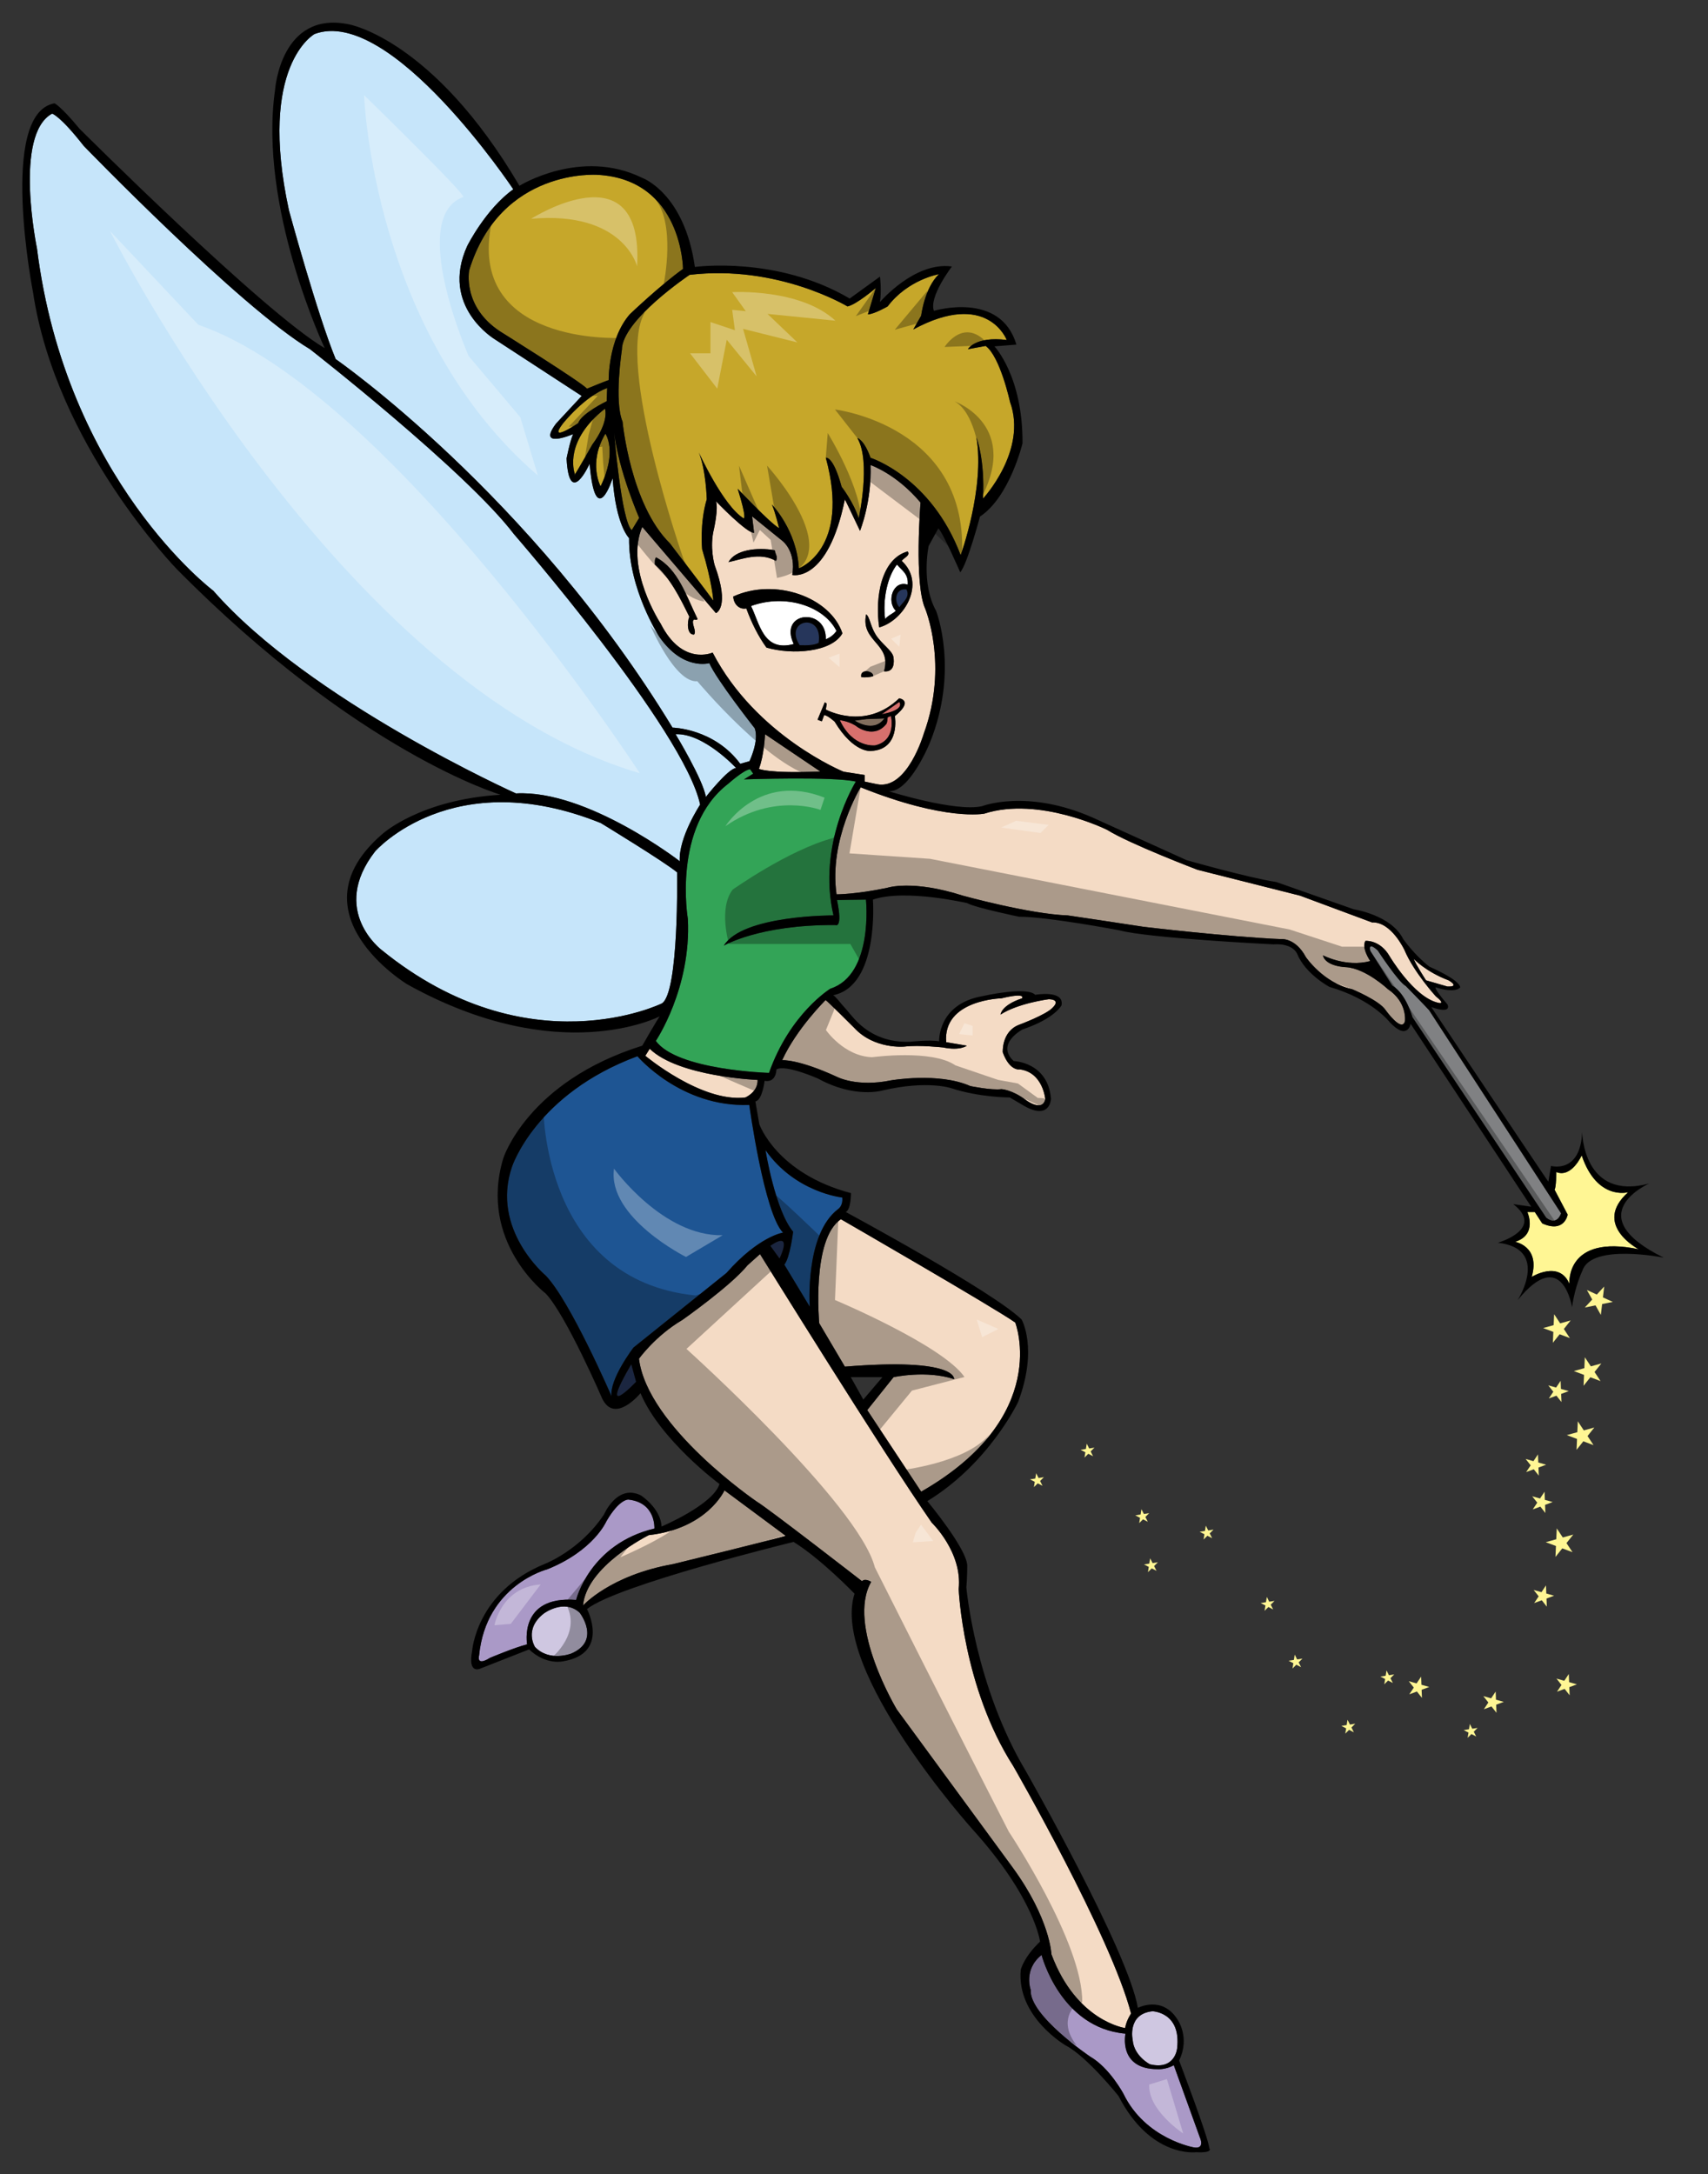 <?xml version="1.0" encoding="utf-8"?>
<!-- Generator: Adobe Illustrator 17.0.0, SVG Export Plug-In . SVG Version: 6.00 Build 0)  -->
<!DOCTYPE svg PUBLIC "-//W3C//DTD SVG 1.1//EN" "http://www.w3.org/Graphics/SVG/1.1/DTD/svg11.dtd">
<svg version="1.1" id="Layer_3" xmlns="http://www.w3.org/2000/svg" xmlns:xlink="http://www.w3.org/1999/xlink" x="0px" y="0px"
	 width="157.167px" height="200px" viewBox="0 0 157.167 200" style="enable-background:new 0 0 157.167 200;" xml:space="preserve"
	>
<rect x="0" y="0" width="157.167" height="200" fill="#333333" stroke="none"/>
<path id="color13" style="fill:#C6E5FA;" d="M67.735,70.645c-0.726,0.041-2.785,2.664-2.785,2.664
	c-0.242-1.574-2.785-5.771-2.785-5.771C64.748,67.416,67.735,70.645,67.735,70.645z M62.307,80.249
	c-1.151-0.968-7.023-4.539-7.023-4.539c-13.68-5.509-20.763,2.603-20.763,2.603c-4.238,5.448,0.604,9.08,0.604,9.08
	c13.5,10.958,25.79,4.904,25.79,4.904C62.489,91.268,62.307,80.249,62.307,80.249z M62.549,79.222
	c-0.122-2.181,1.876-5.207,1.876-5.207c-1.453-6.84-17.132-24.88-17.132-24.88c-4.419-5.813-18.767-17.012-18.767-17.012
	C22.05,28.249,7.702,13.417,7.702,13.417c-2.179-2.784-2.906-2.965-2.906-2.965c-3.571,1.937-1.392,12.41-1.392,12.41
	C6.067,44.169,19.628,54.34,19.628,54.34c8.839,10.11,27.848,18.646,27.848,18.646C54.014,72.622,62.549,79.222,62.549,79.222z
	 M61.884,66.932c0,0,3.814,0.06,6.234,3.329l0.848-0.242c0,0,0.908-1.877,0.483-3.027c0,0-3.571-4.539-4.176-5.993
	c0,0-2.422,0.726-4.601-2.422c0,0-2.845-4.357-2.785-9.079c0,0-1.211-1.151-1.513-5.51c0,0-1.574,4.965-2.119-1.332
	c0,0-1.877,4.177-2.119-0.483c0,0,0.303-1.575,0.604-2.241c0,0-3.39,1.454-1.573-0.968l2.361-2.542l-7.99-5.207
	c0,0-5.086-3.026-2.542-8.596c0,0,1.695-3.39,4.237-5.207c0,0-11.261-16.89-18.283-14.287c0,0-5.266,2.845-2.361,16.223
	c0,0,2.603,9.565,4.298,13.683C30.888,33.032,48.807,45.441,61.884,66.932z"/>
<path id="color12" style="fill:#1E5593;" d="M68.946,101.639c0,0,1.372,10.011,3.108,11.745c0,0-2.22,0.323-5.207,3.713
	l-8.556,6.862c0,0-2.22,2.904-2.018,4.479c0,0-3.794-8.758-6.053-11.098c0,0-5.085-4.237-3.108-10.01c0,0,2.179-6.699,11.543-10.17
	C58.655,97.16,62.65,101.883,68.946,101.639z M72.174,116.33l2.341,3.875c0,0-0.484-6.659,2.624-9c0,0,0.444-0.282,0.363-1.049
	c0,0-4.318-0.444-7.062-4.359c0,0,0.887,5.529,2.542,7.506C72.981,113.303,72.699,115.685,72.174,116.33z"/>
<path id="color11" style="fill:#26365B;" d="M71.73,115.766l-0.847-1.171C73.062,113.102,71.73,115.766,71.73,115.766z
	 M58.533,127.106l-0.444-1.615C54.901,130.94,58.533,127.106,58.533,127.106z"/>
<path id="fill" style="fill:#FFFFFF;" d="M76.97,58.04c-0.238,0.344-0.562,0.603-0.982,0.765c0.086-2.977-4.401-2.576-2.948,0.437
	c-2.807,0.769-3.133-1.89-3.932-3.494C72.307,54.575,75.859,55.789,76.97,58.04z M81.448,56.949
	c0.247-0.335,0.689-0.476,0.983-0.764c-0.888-0.882-0.242-2.849,1.093-2.403c0.088-1.035-0.574-1.319-0.984-1.855
	C81.671,53.021,81.206,55.104,81.448,56.949z"/>
<path id="color10" style="fill:#26365B;" d="M75.333,59.133c-0.429,0.227-1.069,0.241-1.748,0.218
	C72.051,56.989,75.77,56.261,75.333,59.133z M82.759,55.856c0.273-0.44,1.024-0.908,0.654-1.637
	C82.373,54.076,82.248,55.334,82.759,55.856z"/>
<path id="color9" style="fill:#D7706D;" d="M81.981,65.863c0,0,0.565,2.239-1.452,2.704c0,0-2.059,0.263-3.25-2.321
	c0,0,0.949,0.101,1.615,0.626c0,0,1.574,1.13,2.684-0.302c0,0,0.081-0.162,0.101-0.585L81.981,65.863z M81.134,65.701
	c2.26-0.424,1.614-1.13,1.614-1.13L81.134,65.701z"/>
<path id="color8" style="fill:#816E5D;" d="M78.652,66.287l1.089-0.141c0.363,0,1.635-0.061,1.635-0.061
	C80.388,67.477,78.652,66.287,78.652,66.287z"/>
<path id="color7" style="fill:#F4DBC5;" d="M69.713,99.34c0.04,1.129-1.13,1.614-1.13,1.614c-4.036,0.483-9.202-3.834-9.202-3.834
	l0.404-0.646C62.449,99.057,69.713,99.34,69.713,99.34z M71.973,97.523c0,0,1.453-0.121,5.045,1.533c0,0,1.816,0.969,4.963,0.323
	c0,0,4.399-0.767,7.305,0.524c0,0,1.938,0.404,2.865,0.283c0,0,0.969,0.04,2.26,1.009c0,0,1.493,1.13,1.775-0.081
	c0,0-0.201-2.462-2.34-2.744c0,0-0.928,0.202-1.574-1.574c0,0-0.121-1.937,1.534-2.543c0,0,2.502-0.929,3.067-1.574
	c0,0,0.808-0.726-0.363-0.767c0,0-2.826,0.363-4.439,1.412c0,0,0.04-0.847,1.977-1.493c0,0,0.444-0.565-1.896,0
	c0,0-5.408,0.122-5.085,4.035l1.897,0.323c0,0-0.604,0.485-2.179,0.162c0,0-2.179-0.243-3.552-0.081c0,0-2.784,0.284-4.64-1.735
	c0,0-2.502-2.503-2.623-2.543C75.968,91.994,73.304,94.617,71.973,97.523z M127.707,90.985c0,0-2.017-1.897-3.834-2.018
	c0,0-1.896-0.04-2.139-1.09c0,0,2.139,1.131,4.357,0.525c0,0-0.847-1.211-0.443-1.856c0,0,1.332-0.12,2.221,1.413
	c0,0,2.219,3.752,4.439,4.277c0,0,0.847,0.242-0.202-0.605c0,0-2.018-2.219-2.866-4.238c0,0-1.211-2.623-2.986-2.542l-6.618-2.461
	l-9.444-2.382c0,0-6.255-2.381-8.313-3.672c0,0-6.255-3.108-11.3-1.493c0,0-3.551,0.727-11.381-2.421c0,0-2.946,4.802-2.219,9.847
	c0,0,1.816,0,4.682-0.606c0,0,2.3-0.766,6.942,0.728c0,0,6.134,1.695,9.646,1.815c0,0,6.256,0.929,6.981,1.049
	c0,0,7.789,0.929,12.633,1.13c0,0,1.331-0.161,2.3,1.654c0,0,1.614,2.381,4.238,2.946c0,0,2.542,1.049,3.106,1.937
	c0,0,1.494,2.099,1.776,1.01C129.281,93.932,129.523,92.196,127.707,90.985z M133.176,90.743c1.23,0.061,0.12-0.566,0.12-0.566
	c-2.098-0.786-3.208-1.977-3.208-1.977c0.162,0.484,1.131,1.977,1.131,1.977L133.176,90.743z M68.784,116.391
	c-1.514,1.877-5.993,5.024-5.993,5.024c-2.482,1.454-3.996,3.571-3.996,3.571c0.788,6.296,10.836,13.138,10.836,13.138
	c1.03,0.606,9.687,7.324,9.687,7.324c0.302-0.302,0.847,0.062,0.847,0.062c-2.301,3.994,2.361,11.743,2.361,11.743l10.654,14.528
	c3.45,4.723,3.572,7.992,3.572,7.992c2.301,6.174,6.78,6.78,6.78,6.78c0.121-0.727,0.546-1.332,0.546-1.332
	c-1.817-7.083-10.837-22.762-10.837-22.762c-4.66-7.265-5.024-16.285-5.024-16.285c0.364-3.391-2.482-6.114-2.482-6.114
	c-4.662-6.719-15.8-24.699-15.8-24.699L68.784,116.391z M75.383,121.718l2.361,3.996c10.412-0.848,10.049,1.149,10.049,1.149
	c-2.542-0.848-5.569-0.182-5.569-0.182l-2.422,3.027l4.964,7.506c12.046-6.899,8.656-15.557,8.656-15.557
	c-1.877-1.332-16.042-9.505-16.042-9.505C74.656,113.969,75.383,121.718,75.383,121.718z M59.703,141.211
	c0,0-5.751,2.845-6.053,6.477c0,0,2.481-2.784,8.293-3.813c0,0,9.686-2.361,10.352-2.604l-5.63-4.176
	C66.665,137.096,65.092,140.605,59.703,141.211z M85.129,55.975c0,0,2.179,5.207-0.121,11.502c0,0-1.513,5.206-4.298,4.661
	l-1.15-0.242V71.29l-1.937-0.302c0,0-8.052-3.27-12.047-10.958c0,0-2.785,1.271-4.782-2.663c0,0-3.33-5.085-1.695-8.899l6.78,7.93
	c0,0,1.332-0.484-0.122-4.419c0,0-0.484-1.634-0.06-3.329c0,0,0.423-1.877,0.182-2.542c0,0,2.845,2.965,3.511,2.905L69.208,47.5
	l2.846,2.301c0,0,1.21,0.967,0.848,3.087c0,0,3.269,0.787,4.843-6.962c0,0,0.848,1.755,1.392,2.905c0,0,1.089-2.663,0.969-6.053
	c0,0,2.361,0.788,4.6,3.451C84.705,46.229,84.1,53.674,85.129,55.975z M64.194,56.949c-1.05-2.116-1.761-4.573-3.821-5.678
	c-0.126,0.129-0.124,0.385-0.109,0.655c1.406,1.25,2.293,3.019,3.167,4.805c-0.208,0.466-0.236,1.688,0.437,1.638
	c0.22-0.3-0.127-0.763-0.11-1.202C63.857,56.799,64.002,57.154,64.194,56.949z M81.339,61.753c0.977,0.108,0.946-0.864,0.873-1.31
	c-0.098-0.601-1.094-1.198-1.639-2.075c-0.485-0.783-0.538-1.624-0.873-1.856C79.157,59.048,82.118,59.191,81.339,61.753z
	 M79.263,62.299c0.423,0.021,0.805,0.005,1.092-0.109C80.365,61.669,79.063,61.5,79.263,62.299z M67.034,51.708
	c1.222-0.257,2.895-0.957,4.368-0.11c0.204-0.378-0.052-0.581-0.109-0.983C69.63,50.317,67.639,50.586,67.034,51.708z
	 M77.517,58.259c-1.097-3.325-6.196-5.151-10.046-3.385c0.047,0.75,0.595,1.221,1.201,1.093c0.49,1.33,1.09,2.549,1.856,3.603
	C72.915,60.266,76.539,59.995,77.517,58.259z M82.738,64.238c-3.147,3.027-6.75,1.028-6.75,1.028l0.09-0.544l-0.181-0.122
	l-0.666,1.604l0.393,0.151l0.212-0.575c0.302,0,0.968,0.606,0.968,0.606c1.756,2.906,3.33,2.694,3.33,2.694
	c2.755-0.121,2.209-3.209,2.209-3.209C84.13,64.419,82.738,64.238,82.738,64.238z M82.977,51.598
	c0.167-0.284,0.826-0.486,0.546-0.874c-2.426,0.671-3.029,4.201-2.621,6.989C83.224,57.066,85.229,53.66,82.977,51.598z
	 M75.484,70.968l-5.086-3.431c0,0-0.081,1.938-0.565,3.189C69.834,70.726,70.681,71.17,75.484,70.968z"/>
<path id="color6" style="fill:#33A457;" d="M79.682,82.752c0,0,0.726,6.902-3.27,8.193c0,0-3.713,2.26-5.65,7.749
	c0,0-8.476-0.243-10.413-2.947c0,0,3.269-4.843,2.946-11.219c0,0-1.453-8.475,3.713-12.431c0,0,1.493-1.332,2.018-1.332l0.283,0.404
	l-0.847,0.524c0,0,8.273-0.283,10.291,0.202c0,0-3.591,5.731-2.058,12.309c0,0-8.394-0.04-10.089,2.784
	c0,0,3.228-1.937,10.251-1.897c0,0,0.727,0.404,0.162-2.301C77.018,82.792,78.874,82.752,79.682,82.752z"/>
<path id="color5" style="fill:#AA99C7;" d="M108.012,189.975l2.393,6.628c0,0,0.514,1.089-0.516,0.939c0,0-4.479-0.758-6.508-4.935
	c0,0-1.271-2.391-3.057-3.42c0,0-5.63-3.783-5.478-6.144c0,0-0.697-1.876,0.998-3.209c0,0,1.726,6.721,7.719,7.235
	c0,0-0.696,3.268,2.966,3.268C106.529,190.337,107.255,190.396,108.012,189.975z M53.014,147.174c0,0,1.242-5.145,7.204-6.568
	c0,0,0.151-2.392-2.391-2.663c0,0-0.817-0.091-2.029,1.997c0,0-1.149,2.694-5.448,4.42c0,0-5.63,1.422-6.265,7.93
	c0,0-0.303,1.029,0.999,0.213c0,0,2.301-0.97,3.42-1.242C48.504,151.26,47.687,146.751,53.014,147.174z"/>
<path id="color4" style="fill:#CFC7E1;" d="M53.347,148.355c0,0,1.998,2.572-0.787,3.753c0,0-1.999,0.787-3.33-0.605
	c0,0-1.06-1.634,0.817-3.087C50.047,148.415,51.925,147.023,53.347,148.355z M105.803,189.883c2.331,0.575,2.513-1.452,2.513-1.452
	c0.394-3.361-2.271-3.421-2.271-3.421c-2.361,0.242-1.815,2.664-1.815,2.664C104.35,189.127,105.803,189.883,105.803,189.883z"/>
<path id="color3" style="fill:#C6A72A;" d="M63.457,25.282c8.112-0.968,14.529,2.906,14.529,2.906
	c0.848-0.182,2.603-1.695,2.603-1.695l-0.727,2.421c0.545,0,1.816-0.726,1.816-0.726c1.877-2.482,4.721-2.967,4.721-2.967
	c-1.331,1.271-1.633,3.814-1.633,3.814l-0.728,1.271c6.841-3.692,8.598,0.968,8.598,0.968c-2.907-0.362-3.572,0.848-3.572,0.848
	l1.634-0.302c1.333,0.969,2.24,5.146,2.24,5.146c1.635,4.479-2.482,8.898-2.482,8.898c0.182-3.632-0.605-5.629-0.605-5.629
	c0.788,4.662-1.452,10.836-1.452,10.836c-2.724-7.204-8.293-8.959-8.293-8.959c-0.605-1.695-1.211-1.816-1.211-1.816
	c1.271,2.179,0.121,7.386,0.121,7.386c-0.484-1.513-1.573-2.906-1.573-2.906c-0.788-2.905-1.453-2.664-1.453-2.664
	c2.3,8.415-2.481,10.17-2.481,10.17c-0.182-3.512-2.482-5.873-2.482-5.873c0.302,0.666,0.666,2.18,0.666,2.18
	c-0.848-0.485-3.814-3.632-3.814-3.632c0.908,2.906,0.545,2.724,0.545,2.724c-1.877-1.151-4.117-6.054-4.117-6.054
	c0.665,1.635,0.727,4.299,0.727,4.299c-0.667,2.239-0.424,4.601-0.424,4.601c0.909,2.966,1.029,4.722,1.029,4.722
	c-0.424-0.605-3.995-5.267-3.995-5.267c-3.634-3.572-4.359-11.2-4.359-11.2c-0.787-1.877-0.06-6.599-0.06-6.599
	C57.222,29.459,63.457,25.282,63.457,25.282z M43.177,24.858c0,0-0.666,3.33,2.846,5.63c0,0,7.566,4.722,7.991,5.268
	c0,0,1.755-0.728,1.998-0.788c0,0-0.061-3.753,1.937-6.054c0,0,2.785-2.663,4.903-4.176c0,0-0.061-8.233-7.87-8.657
	C54.981,16.081,46.083,15.415,43.177,24.858z M55.709,39.892c-1.615,2.705-0.444,4.843-0.444,4.843
	C56.838,41.507,55.709,39.892,55.709,39.892z M52.843,43.726L52.843,43.726C52.819,43.738,52.808,43.744,52.843,43.726z
	 M55.667,37.591c-3.708,2.922-2.896,5.669-2.76,6.049c0.309-0.472,1.591-2.74,1.591-2.74C56.112,38.722,55.667,37.591,55.667,37.591
	z M52.843,43.726c0.031-0.016,0.08-0.041,0.08-0.041s-0.006-0.015-0.016-0.045C52.874,43.691,52.851,43.722,52.843,43.726z
	 M55.869,35.694c-2.098,0.767-4.076,3.27-4.076,3.27c-1.453,1.897,1.413-0.04,1.413-0.04c0.282-0.888,2.623-2.019,2.623-2.019
	L55.869,35.694z M58.13,48.771l0.686-1.129c0,0-1.897-4.359-2.301-7.83C56.515,39.812,57.161,47.883,58.13,48.771z"/>
<path id="color2" style="fill:#808183;" d="M142.277,112.012l-12.309-18.442c0,0-0.566-2.14-1.857-2.907l-2.02-3.188
	c0,0-0.281-0.929,0.688-0.041c0,0,1.896,2.906,2.583,3.27c0,0,1.856,1.897,2.139,2.219l12.147,18.686
	C143.648,111.607,143.285,112.819,142.277,112.012z"/>
<path id="color1" style="fill:#FFF694;" d="M150.792,114.917c-6.78-1.413-6.376,3.188-6.376,3.188
	c-0.929-2.22-3.471-0.646-3.471-0.646c0.807-2.825-1.534-3.228-1.534-3.228c2.099-0.646,1.13-2.745,1.13-2.745h0.686l0.686,1.05
	c2.059,0.928,2.341-0.808,2.341-0.808l-1.211-2.301c0.161-0.16,0.161-1.614,0.161-1.614c1.413,0.565,2.341-1.534,2.341-1.534
	c1.413,4.198,4.277,3.39,4.277,3.39C146.475,112.658,150.792,114.917,150.792,114.917z M147.616,118.344l-0.681,0.738l-0.912-0.419
	l0.49,0.875l-0.68,0.737l0.984-0.197l0.49,0.877l0.118-0.998l0.983-0.196l-0.91-0.42L147.616,118.344z M143.563,121.73l-0.554-0.838
	l-0.046,1.004l-0.966,0.268l0.939,0.352l-0.045,1.004l0.626-0.786l0.939,0.353l-0.553-0.837l0.625-0.785L143.563,121.73z
	 M146.387,125.686l-0.554-0.836l-0.044,1.002l-0.968,0.268l0.939,0.353l-0.044,1.002l0.626-0.785l0.939,0.353l-0.554-0.838
	l0.626-0.785L146.387,125.686z M145.741,131.579l-0.554-0.838l-0.044,1.002l-0.967,0.268l0.938,0.353l-0.043,1.003l0.624-0.785
	l0.94,0.352l-0.553-0.837l0.625-0.786L145.741,131.579z M143.635,127.762l-0.029-0.748l-0.415,0.623l-0.72-0.203l0.463,0.587
	l-0.415,0.621l0.701-0.259l0.464,0.587l-0.03-0.747l0.7-0.259L143.635,127.762z M141.135,135.153l0.463,0.587l-0.029-0.747
	l0.702-0.258l-0.72-0.204l-0.029-0.747l-0.416,0.622l-0.72-0.202l0.464,0.587l-0.415,0.622L141.135,135.153z M141.741,138.588
	l0.463,0.587l-0.03-0.746l0.701-0.26l-0.719-0.202l-0.029-0.748l-0.416,0.623l-0.719-0.204l0.463,0.588l-0.416,0.621
	L141.741,138.588z M142.287,146.583l-0.028-0.747l-0.415,0.622l-0.72-0.202l0.463,0.585l-0.415,0.622l0.701-0.259l0.463,0.588
	l-0.03-0.747l0.702-0.26L142.287,146.583z M144.387,154.735l-0.029-0.747l-0.416,0.621l-0.719-0.202l0.463,0.587l-0.415,0.621
	l0.701-0.259l0.463,0.587l-0.029-0.746l0.7-0.26L144.387,154.735z M137.657,156.348l-0.029-0.747l-0.416,0.622l-0.719-0.203
	l0.463,0.588l-0.415,0.621l0.701-0.259l0.463,0.586l-0.029-0.746l0.7-0.259L137.657,156.348z M130.797,154.976l-0.029-0.747
	l-0.416,0.622l-0.719-0.202l0.463,0.586l-0.415,0.621l0.701-0.259l0.463,0.588l-0.03-0.747l0.702-0.258L130.797,154.976z
	 M119.362,152.645l-0.224-0.441l-0.077,0.487l-0.489,0.077l0.44,0.226l-0.078,0.488l0.35-0.35l0.439,0.225l-0.223-0.44l0.35-0.349
	L119.362,152.645z M124.219,158.637l-0.223-0.441l-0.078,0.487l-0.489,0.077l0.44,0.225l-0.078,0.488l0.351-0.349l0.439,0.225
	l-0.223-0.44l0.35-0.349L124.219,158.637z M116.793,147.336l-0.224-0.44l-0.077,0.487l-0.488,0.076l0.439,0.225l-0.078,0.489
	l0.35-0.35l0.439,0.226l-0.224-0.441l0.351-0.348L116.793,147.336z M106.059,143.784l-0.224-0.44l-0.078,0.487l-0.488,0.076
	l0.439,0.225l-0.077,0.489l0.35-0.35l0.44,0.225l-0.224-0.439l0.35-0.349L106.059,143.784z M105.178,139.757l0.44,0.225l-0.224-0.44
	l0.35-0.35l-0.487,0.076l-0.224-0.44l-0.079,0.488l-0.488,0.077l0.44,0.225l-0.079,0.488L105.178,139.757z M95.569,135.958
	l-0.224-0.439l-0.078,0.487l-0.488,0.076l0.44,0.226l-0.079,0.488l0.35-0.349l0.44,0.225l-0.224-0.441l0.35-0.349L95.569,135.958z
	 M100.224,133.24L100,132.8l-0.079,0.487l-0.488,0.077l0.44,0.225l-0.079,0.488l0.35-0.349l0.44,0.225l-0.225-0.441l0.35-0.348
	L100.224,133.24z M111.179,140.781l-0.223-0.441l-0.078,0.487l-0.488,0.077l0.439,0.226l-0.077,0.487l0.35-0.349l0.439,0.225
	l-0.224-0.44l0.351-0.349L111.179,140.781z M127.808,154.099l-0.224-0.44l-0.079,0.488l-0.487,0.075l0.44,0.225l-0.079,0.489
	l0.351-0.35l0.439,0.225l-0.224-0.44l0.35-0.348L127.808,154.099z M135.476,159.021l-0.224-0.44l-0.079,0.488l-0.487,0.077
	l0.441,0.226l-0.079,0.487l0.35-0.349l0.44,0.225l-0.224-0.44l0.35-0.35L135.476,159.021z M143.759,142.429l0.941,0.353
	l-0.555-0.838l0.626-0.784l-0.967,0.267l-0.554-0.838l-0.045,1.003l-0.968,0.268l0.939,0.352l-0.044,1.003L143.759,142.429z"/>
<path id="outline" d="M151.76,108.864c-6.093,1.654-6.174-4.722-6.174-4.722c-0.162,3.873-2.865,3.107-2.865,3.107l-0.242,1.453
	c-0.121-0.122-10.775-16.063-10.775-16.063c1.977,0.686,1.493-0.242,1.493-0.242c-1.292-1.494-1.09-1.575-1.09-1.575
	c1.896,0.606,2.26,0,2.26,0c-0.081-0.725-2.825-1.896-2.825-1.896c-1.371-1.049-2.421-2.543-2.421-2.543
	c-1.09-2.219-4.562-2.744-4.562-2.744l-7.103-2.501c-2.623-0.403-8.273-2.018-8.273-2.018l-8.636-3.914
	c-6.055-2.665-10.171-1.05-10.171-1.05c-2.421,0.565-8.596-1.372-8.596-1.372c1.937,0.121,3.793-4.48,3.793-4.48
	c2.704-6.7,0.566-12.108,0.566-12.108c-1.413-2.542-0.687-5.973-0.687-5.973l0.888-1.614c0.363,0.242,2.019,4.036,2.019,4.036
	c0.645-0.726,1.815-5.125,1.815-5.125c2.745-1.815,3.915-6.74,3.915-6.74c0.041-6.174-2.583-8.919-2.583-8.919l2.019-0.161
	c-1.453-4.964-7.588-3.107-7.588-3.107c-0.484-1.291,1.655-4.076,1.655-4.076c-3.43-0.484-6.619,3.269-6.619,3.269
	c0.161-1.13,0-2.341,0-2.341l-2.785,2.017c-6.7-3.954-14.247-2.905-14.247-2.905c-0.968-6.821-4.843-8.193-4.843-8.193
	c-5.65-2.785-11.3,0.726-11.3,0.726c-7.951-13.52-15.7-14.851-15.7-14.851c-6.255-1.292-6.78,5.973-6.78,5.973
	c-1.573,10.856,4.561,23.812,4.561,23.812C24.27,28.754,7.318,11.843,7.318,11.843c-1.735-2.099-2.3-2.34-2.3-2.34
	c-5.206,0.927-1.978,17.394-1.978,17.394C5.14,40.941,16.279,52.362,16.279,52.362c16.708,16.91,29.784,20.744,29.784,20.744
	c-7.385,0.444-10.856,3.592-10.856,3.592c-8.515,7.304,2.261,13.843,2.261,13.843c14.004,7.789,23.245,2.946,23.245,2.946
	c-0.16,0.162-1.614,2.704-1.614,2.704c-10.574,3.31-12.794,10.373-12.794,10.373c-2.301,7.707,3.916,12.429,3.916,12.429
	c1.896,2.019,5.205,9.687,5.205,9.687c1.171,2.341,3.512-0.525,3.512-0.525c1.817,4.319,7.264,8.355,7.264,8.355
	c-0.564,1.896-5.327,3.913-5.327,3.913c-0.08-1.693-1.897-2.864-1.897-2.864c-2.179-1.09-3.39,1.735-3.39,1.735
	c-2.179,3.309-5.448,4.56-5.448,4.56c-6.335,2.584-6.699,8.031-6.699,8.031c-0.404,2.14,0.726,1.615,0.726,1.615l4.52-1.775
	c1.575,1.492,3.148,1.09,3.148,1.09c4.319-0.728,2.18-4.803,2.18-4.803c2.784-2.22,19.008-6.176,19.008-6.176
	c2.542,1.574,5.61,4.763,5.61,4.763c-2.261,7.063,10.856,21.673,10.856,21.673c5.731,6.336,6.215,10.331,6.215,10.331
	c-1.493,1.413-1.776,2.584-1.776,2.584c-0.403,4.358,4.158,6.981,4.158,6.981c1.938,1.01,4.842,4.642,4.842,4.642
	c2.946,5.73,7.143,5.166,7.143,5.166c1.615,0.08,1.212-0.363,1.212-0.363c-0.122-1.09-2.785-8.071-2.785-8.071
	c1.049-2.139-0.161-3.794-0.161-3.794c-1.413-2.22-3.633-1.05-3.633-1.05c-0.889-5.247-10.292-21.753-10.292-21.753
	c-4.682-7.829-5.489-16.909-5.489-16.909c0.081-0.929,0.081-2.019,0.081-2.019c-0.041-1.574-3.673-5.933-3.673-5.933
	c5.69-3.471,8.354-9.121,8.354-9.121c1.857-4.923,0.322-7.587,0.322-7.587c-2.704-2.624-16.183-9.888-16.183-9.888
	c0.484-0.201,0.484-1.735,0.484-1.735c-6.86-1.816-8.435-6.336-8.435-6.336l-0.363-2.099c0.646-0.121,0.848-1.897,0.848-1.897
	c1.089,0.202,1.089-1.049,1.089-1.049c0.848-0.484,3.834,0.847,3.834,0.847c3.39,1.856,5.933,1.09,5.933,1.09
	c4.157-0.97,6.337-0.203,6.337-0.203c2.582,0.848,5.367,0.848,5.367,0.848l1.17,0.685c2.542,1.534,2.623-0.563,2.623-0.563
	c-0.283-3.39-3.43-3.472-3.43-3.472c-1.695-1.573,0.806-2.906,0.806-2.906c2.987-1.008,3.592-2.219,3.592-2.219
	c0.283-1.453-2.422-0.968-2.422-0.968c-0.767-0.808-4.843,0.12-4.843,0.12c-4.156,0.727-3.996,4.158-3.996,4.158
	c-0.888-0.162-2.663,0.04-2.663,0.04c-1.897,0.081-3.507-0.531-4.762-1.718c-0.529-0.5-0.977-1.122-1.477-1.655
	c-0.087-0.093-0.738-0.93-0.865-0.905c4.278-0.847,3.673-8.798,3.673-8.798c2.946-1.009,8.676,0.323,8.676,0.323
	c0.688,0.404,4.763,1.251,4.763,1.251c2.664,0,9.242,1.251,9.242,1.251c2.664,0.726,14.165,1.292,14.165,1.292
	c1.816-0.121,2.181,0.847,2.181,0.847c0.766,1.896,2.986,3.067,2.986,3.067c3.914,1.131,5.529,3.229,5.529,3.229
	c1.654,1.777,1.937,0.162,1.937,0.162l11.098,16.829l-1.653-0.241c2.945,2.3-1.413,3.552-1.413,3.552
	c4.843,0.565,1.815,5.287,1.815,5.287c4.117-5.086,5.005,0.646,5.005,0.646c0.282-2.02,0.969-3.391,0.969-3.391
	c0.849-2.502,7.467-1.17,7.467-1.17C145.142,111.77,151.76,108.864,151.76,108.864z M133.296,90.178c0,0,1.11,0.626-0.12,0.566
	l-1.957-0.566c0,0-0.969-1.493-1.131-1.977C130.088,88.201,131.198,89.392,133.296,90.178z M85.008,67.477
	c0,0-1.513,5.206-4.298,4.661l-1.15-0.242V71.29l-1.937-0.302c0,0-8.052-3.27-12.047-10.958c0,0-2.785,1.271-4.782-2.663
	c0,0-3.33-5.085-1.695-8.899l6.78,7.93c0,0,1.332-0.484-0.122-4.419c0,0-0.484-1.634-0.06-3.329c0,0,0.423-1.877,0.182-2.542
	c0,0,2.845,2.965,3.511,2.905L69.208,47.5l2.846,2.301c0,0,1.21,0.967,0.848,3.087c0,0,3.269,0.787,4.843-6.962
	c0,0,0.848,1.755,1.392,2.905c0,0,1.089-2.663,0.969-6.053c0,0,2.361,0.788,4.6,3.451c0,0-0.605,7.446,0.424,9.746
	C85.129,55.975,87.308,61.181,85.008,67.477z M75.484,70.968c-4.803,0.202-5.651-0.242-5.651-0.242
	c0.484-1.251,0.565-3.189,0.565-3.189L75.484,70.968z M58.13,48.771c-0.969-0.887-1.615-8.959-1.615-8.959
	c0.404,3.471,2.301,7.83,2.301,7.83L58.13,48.771z M77.986,28.188c0.848-0.182,2.603-1.695,2.603-1.695l-0.727,2.421
	c0.545,0,1.816-0.726,1.816-0.726c1.877-2.482,4.721-2.967,4.721-2.967c-1.331,1.271-1.633,3.814-1.633,3.814l-0.728,1.271
	c6.841-3.692,8.598,0.968,8.598,0.968c-2.907-0.362-3.572,0.848-3.572,0.848l1.634-0.302c1.333,0.969,2.24,5.146,2.24,5.146
	c1.635,4.479-2.482,8.898-2.482,8.898c0.182-3.632-0.605-5.629-0.605-5.629c0.788,4.662-1.452,10.836-1.452,10.836
	c-2.724-7.204-8.293-8.959-8.293-8.959c-0.605-1.695-1.211-1.816-1.211-1.816c1.271,2.179,0.121,7.386,0.121,7.386
	c-0.484-1.513-1.573-2.906-1.573-2.906c-0.788-2.905-1.453-2.664-1.453-2.664c2.3,8.415-2.481,10.17-2.481,10.17
	c-0.182-3.512-2.482-5.873-2.482-5.873c0.302,0.666,0.666,2.18,0.666,2.18c-0.848-0.485-3.814-3.632-3.814-3.632
	c0.908,2.906,0.545,2.724,0.545,2.724c-1.877-1.151-4.117-6.054-4.117-6.054c0.665,1.635,0.727,4.299,0.727,4.299
	c-0.667,2.239-0.424,4.601-0.424,4.601c0.909,2.966,1.029,4.722,1.029,4.722c-0.424-0.605-3.995-5.267-3.995-5.267
	c-3.634-3.572-4.359-11.2-4.359-11.2c-0.787-1.877-0.06-6.599-0.06-6.599c0-2.724,6.235-6.901,6.235-6.901
	C71.569,24.315,77.986,28.188,77.986,28.188z M54.981,16.081c7.81,0.424,7.87,8.657,7.87,8.657
	c-2.119,1.513-4.903,4.176-4.903,4.176c-1.998,2.301-1.937,6.054-1.937,6.054c-0.242,0.06-1.998,0.788-1.998,0.788
	c-0.425-0.546-7.991-5.268-7.991-5.268c-3.512-2.3-2.846-5.63-2.846-5.63C46.083,15.415,54.981,16.081,54.981,16.081z
	 M52.923,43.686c0,0-0.049,0.025-0.08,0.041l0,0c-0.035,0.018-0.024,0.012,0,0c0.008-0.004,0.031-0.035,0.064-0.086
	c-0.136-0.38-0.947-3.127,2.76-6.049c0,0,0.445,1.13-1.169,3.31c0,0-1.282,2.268-1.591,2.74
	C52.917,43.67,52.923,43.686,52.923,43.686z M53.207,38.924c0,0-2.866,1.937-1.413,0.04c0,0,1.978-2.503,4.076-3.27l-0.039,1.211
	C55.83,36.905,53.488,38.036,53.207,38.924z M55.709,39.892c0,0,1.129,1.615-0.444,4.843C55.265,44.735,54.094,42.596,55.709,39.892
	z M26.589,19.349C23.685,5.971,28.95,3.126,28.95,3.126c7.022-2.603,18.283,14.287,18.283,14.287
	c-2.542,1.816-4.237,5.207-4.237,5.207c-2.543,5.569,2.542,8.596,2.542,8.596l7.99,5.207l-2.361,2.542
	c-1.817,2.421,1.573,0.968,1.573,0.968c-0.302,0.666-0.604,2.241-0.604,2.241c0.242,4.661,2.119,0.483,2.119,0.483
	c0.544,6.296,2.119,1.332,2.119,1.332c0.302,4.359,1.513,5.51,1.513,5.51c-0.061,4.722,2.785,9.079,2.785,9.079
	C62.852,61.726,65.273,61,65.273,61c0.605,1.454,4.176,5.993,4.176,5.993c0.424,1.15-0.483,3.027-0.483,3.027l-0.848,0.242
	c-2.421-3.269-6.234-3.329-6.234-3.329c-13.077-21.491-30.996-33.9-30.996-33.9C29.192,28.914,26.589,19.349,26.589,19.349z
	 M67.735,70.645c-0.726,0.041-2.785,2.664-2.785,2.664c-0.242-1.574-2.785-5.771-2.785-5.771
	C64.748,67.416,67.735,70.645,67.735,70.645z M19.628,54.34c0,0-13.56-10.17-16.224-31.479c0,0-2.179-10.473,1.392-12.41
	c0,0,0.727,0.181,2.906,2.965c0,0,14.348,14.832,20.825,18.706c0,0,14.348,11.199,18.767,17.012c0,0,15.679,18.04,17.132,24.88
	c0,0-1.998,3.026-1.876,5.207c0,0-8.536-6.6-15.074-6.236C47.476,72.985,28.467,64.45,19.628,54.34z M35.125,87.393
	c0,0-4.842-3.632-0.604-9.08c0,0,7.083-8.112,20.763-2.603c0,0,5.873,3.571,7.023,4.539c0,0,0.182,11.018-1.392,12.047
	C60.915,92.297,48.625,98.351,35.125,87.393z M58.089,125.491l0.444,1.615C58.533,127.106,54.901,130.94,58.089,125.491z
	 M48.504,151.26c-1.119,0.272-3.42,1.242-3.42,1.242c-1.302,0.816-0.999-0.213-0.999-0.213c0.635-6.508,6.265-7.93,6.265-7.93
	c4.298-1.726,5.448-4.42,5.448-4.42c1.211-2.088,2.029-1.997,2.029-1.997c2.542,0.271,2.391,2.663,2.391,2.663
	c-5.962,1.423-7.204,6.568-7.204,6.568C47.687,146.751,48.504,151.26,48.504,151.26z M52.561,152.107c0,0-1.999,0.787-3.33-0.605
	c0,0-1.06-1.634,0.817-3.087c0,0,1.877-1.392,3.3-0.06C53.347,148.355,55.345,150.927,52.561,152.107z M61.944,143.875
	c-5.812,1.028-8.293,3.813-8.293,3.813c0.302-3.632,6.053-6.477,6.053-6.477c5.389-0.605,6.962-4.115,6.962-4.115l5.63,4.176
	C71.63,141.514,61.944,143.875,61.944,143.875z M110.404,196.602c0,0,0.514,1.089-0.516,0.939c0,0-4.479-0.758-6.508-4.935
	c0,0-1.271-2.391-3.057-3.42c0,0-5.63-3.783-5.478-6.144c0,0-0.697-1.876,0.998-3.209c0,0,1.726,6.721,7.719,7.235
	c0,0-0.696,3.268,2.966,3.268c0,0,0.726,0.06,1.482-0.362L110.404,196.602z M106.045,185.01c0,0,2.664,0.06,2.271,3.421
	c0,0-0.182,2.027-2.513,1.452c0,0-1.453-0.756-1.573-2.209C104.229,187.674,103.684,185.252,106.045,185.01z M85.735,140.061
	c0,0,2.846,2.724,2.482,6.114c0,0,0.364,9.02,5.024,16.285c0,0,9.02,15.679,10.837,22.762c0,0-0.425,0.605-0.546,1.332
	c0,0-4.479-0.606-6.78-6.78c0,0-0.122-3.27-3.572-7.992l-10.654-14.528c0,0-4.662-7.749-2.361-11.743c0,0-0.545-0.363-0.847-0.062
	c0,0-8.657-6.719-9.687-7.324c0,0-10.048-6.842-10.836-13.138c0,0,1.513-2.117,3.996-3.571c0,0,4.479-3.147,5.993-5.024l1.15-1.029
	C69.935,115.361,81.073,133.342,85.735,140.061z M70.883,114.595c2.178-1.493,0.847,1.171,0.847,1.171L70.883,114.595z
	 M78.288,126.682h2.907l-1.755,2.059L78.288,126.682z M93.422,121.658c0,0,3.39,8.657-8.656,15.557l-4.964-7.506l2.422-3.027
	c0,0,3.026-0.666,5.569,0.182c0,0,0.363-1.997-10.049-1.149l-2.361-3.996c0,0-0.726-7.749,1.998-9.564
	C77.381,112.153,91.546,120.326,93.422,121.658z M77.502,110.156c0.081,0.767-0.363,1.049-0.363,1.049c-3.108,2.341-2.624,9-2.624,9
	l-2.341-3.875c0.525-0.646,0.808-3.027,0.808-3.027c-1.655-1.976-2.542-7.506-2.542-7.506
	C73.184,109.712,77.502,110.156,77.502,110.156z M72.054,113.384c0,0-2.22,0.323-5.207,3.713l-8.556,6.862
	c0,0-2.22,2.904-2.018,4.479c0,0-3.794-8.758-6.053-11.098c0,0-5.085-4.237-3.108-10.01c0,0,2.179-6.699,11.543-10.17
	c0,0,3.995,4.723,10.291,4.479C68.946,101.639,70.317,111.649,72.054,113.384z M68.582,100.954
	c-4.036,0.483-9.202-3.834-9.202-3.834l0.404-0.646c2.664,2.583,9.928,2.866,9.928,2.866
	C69.753,100.469,68.582,100.954,68.582,100.954z M78.592,94.537c1.856,2.019,4.64,1.735,4.64,1.735
	c1.373-0.162,3.552,0.081,3.552,0.081c1.575,0.323,2.179-0.162,2.179-0.162l-1.897-0.323c-0.322-3.914,5.085-4.035,5.085-4.035
	c2.341-0.565,1.896,0,1.896,0c-1.937,0.646-1.977,1.493-1.977,1.493c1.613-1.049,4.439-1.412,4.439-1.412
	c1.171,0.04,0.363,0.767,0.363,0.767c-0.565,0.645-3.067,1.574-3.067,1.574c-1.654,0.605-1.534,2.543-1.534,2.543
	c0.646,1.775,1.574,1.574,1.574,1.574c2.14,0.282,2.34,2.744,2.34,2.744c-0.282,1.211-1.775,0.081-1.775,0.081
	c-1.291-0.969-2.26-1.009-2.26-1.009c-0.928,0.121-2.865-0.283-2.865-0.283c-2.906-1.291-7.305-0.524-7.305-0.524
	c-3.147,0.646-4.963-0.323-4.963-0.323c-3.592-1.654-5.045-1.533-5.045-1.533c1.331-2.906,3.996-5.529,3.996-5.529
	C76.089,92.034,78.592,94.537,78.592,94.537z M76.412,90.945c0,0-3.713,2.26-5.65,7.749c0,0-8.476-0.243-10.413-2.947
	c0,0,3.269-4.843,2.946-11.219c0,0-1.453-8.475,3.713-12.431c0,0,1.493-1.332,2.018-1.332l0.283,0.404l-0.847,0.524
	c0,0,8.273-0.283,10.291,0.202c0,0-3.591,5.731-2.058,12.309c0,0-8.394-0.04-10.089,2.784c0,0,3.228-1.937,10.251-1.897
	c0,0,0.727,0.404,0.162-2.301c0,0,1.856-0.04,2.664-0.04C79.682,82.752,80.407,89.654,76.412,90.945z M129.281,93.932
	c-0.282,1.089-1.776-1.01-1.776-1.01c-0.564-0.888-3.106-1.937-3.106-1.937c-2.624-0.565-4.238-2.946-4.238-2.946
	c-0.969-1.815-2.3-1.654-2.3-1.654c-4.844-0.202-12.633-1.13-12.633-1.13c-0.726-0.121-6.981-1.049-6.981-1.049
	c-3.511-0.121-9.646-1.815-9.646-1.815c-4.642-1.493-6.942-0.728-6.942-0.728c-2.866,0.606-4.682,0.606-4.682,0.606
	c-0.727-5.045,2.219-9.847,2.219-9.847c7.83,3.148,11.381,2.421,11.381,2.421c5.045-1.615,11.3,1.493,11.3,1.493
	c2.059,1.292,8.313,3.672,8.313,3.672l9.444,2.382l6.618,2.461c1.775-0.08,2.986,2.542,2.986,2.542
	c0.848,2.019,2.866,4.238,2.866,4.238c1.049,0.848,0.202,0.605,0.202,0.605c-2.221-0.525-4.439-4.277-4.439-4.277
	c-0.889-1.533-2.221-1.413-2.221-1.413c-0.403,0.646,0.443,1.856,0.443,1.856c-2.219,0.606-4.357-0.525-4.357-0.525
	c0.242,1.05,2.139,1.09,2.139,1.09c1.817,0.121,3.834,2.018,3.834,2.018C129.523,92.196,129.281,93.932,129.281,93.932z
	 M129.968,93.569c0,0-0.566-2.14-1.857-2.907l-2.02-3.188c0,0-0.281-0.929,0.688-0.041c0,0,1.896,2.906,2.583,3.27
	c0,0,1.856,1.897,2.139,2.219l12.147,18.686c0,0-0.363,1.212-1.371,0.404L129.968,93.569z M144.416,118.105
	c-0.929-2.22-3.471-0.646-3.471-0.646c0.807-2.825-1.534-3.228-1.534-3.228c2.099-0.646,1.13-2.745,1.13-2.745h0.686l0.686,1.05
	c2.059,0.928,2.341-0.808,2.341-0.808l-1.211-2.301c0.161-0.16,0.161-1.614,0.161-1.614c1.413,0.565,2.341-1.534,2.341-1.534
	c1.413,4.198,4.277,3.39,4.277,3.39c-3.348,2.988,0.97,5.247,0.97,5.247C144.012,113.504,144.416,118.105,144.416,118.105z
	 M82.738,64.238c-3.147,3.027-6.75,1.028-6.75,1.028l0.09-0.544l-0.181-0.122l-0.666,1.604l0.393,0.151l0.212-0.575
	c0.302,0,0.968,0.606,0.968,0.606c1.756,2.906,3.33,2.694,3.33,2.694c2.755-0.121,2.209-3.209,2.209-3.209
	C84.13,64.419,82.738,64.238,82.738,64.238z M79.742,66.146c0.363,0,1.635-0.061,1.635-0.061c-0.989,1.392-2.724,0.202-2.724,0.202
	L79.742,66.146z M80.529,68.566c0,0-2.059,0.263-3.25-2.321c0,0,0.949,0.101,1.615,0.626c0,0,1.574,1.13,2.684-0.302
	c0,0,0.081-0.162,0.101-0.585l0.302-0.121C81.981,65.863,82.546,68.102,80.529,68.566z M81.134,65.701l1.614-1.13
	C82.748,64.571,83.394,65.277,81.134,65.701z M67.034,51.708c0.605-1.122,2.596-1.39,4.258-1.093
	c0.058,0.402,0.313,0.605,0.109,0.983C69.928,50.751,68.255,51.45,67.034,51.708z M80.902,57.713
	c-0.408-2.788,0.195-6.318,2.621-6.989c0.28,0.387-0.38,0.589-0.546,0.874C85.229,53.66,83.224,57.066,80.902,57.713z
	 M83.413,54.219c-1.04-0.143-1.165,1.116-0.654,1.637C83.032,55.416,83.783,54.948,83.413,54.219z M82.54,51.926
	c-0.869,1.096-1.334,3.179-1.091,5.023c0.247-0.335,0.689-0.476,0.983-0.764c-0.888-0.882-0.242-2.849,1.093-2.403
	C83.612,52.746,82.949,52.462,82.54,51.926z M60.373,51.271c-0.126,0.129-0.124,0.385-0.109,0.655
	c1.406,1.25,2.293,3.019,3.167,4.805c-0.208,0.466-0.236,1.688,0.437,1.638c0.22-0.3-0.127-0.763-0.11-1.202
	c0.099-0.367,0.244-0.012,0.436-0.218C63.144,54.833,62.433,52.376,60.373,51.271z M81.339,61.753
	c0.977,0.108,0.946-0.864,0.873-1.31c-0.098-0.601-1.094-1.198-1.639-2.075c-0.485-0.783-0.538-1.624-0.873-1.856
	C79.157,59.048,82.118,59.191,81.339,61.753z M80.355,62.189c0.01-0.52-1.293-0.689-1.092,0.109
	C79.687,62.32,80.068,62.304,80.355,62.189z M70.528,59.569c-0.766-1.054-1.366-2.273-1.856-3.603
	c-0.606,0.128-1.154-0.343-1.201-1.093c3.851-1.766,8.95,0.061,10.046,3.385C76.539,59.995,72.915,60.266,70.528,59.569z
	 M73.585,59.351c0.679,0.023,1.319,0.009,1.748-0.218C75.77,56.261,72.051,56.989,73.585,59.351z M76.97,58.04
	c-1.111-2.251-4.663-3.465-7.862-2.293c0.799,1.604,1.125,4.263,3.932,3.494c-1.453-3.012,3.035-3.413,2.948-0.437
	C76.408,58.643,76.732,58.384,76.97,58.04z"/>
<path id="shadow" style="opacity:0.3;" d="M143.25,112.583l-1-0.25l-12.444-18.16c0,0-0.517,0.268-1.139-0.016v0.009l-0.023-0.019
	c-0.217-0.103-0.441-0.283-0.666-0.558L126.084,92l-1.686-1.015L122,90.084l-1.916-1.75l-0.667-1.25l-1.557-0.699L111,86.084
	l-7.583-0.834l-6.083-0.916L93,84.084l-5.5-1.834l-3.416-0.5l-4.167,0.75l0.167,2c0,0-0.167,3.166-0.75,4.25l-1.084-1.916H67.084
	c0,0-1.001-3.25,0.333-5c0,0,5.167-3.667,9.25-4.75l1-1.5l0.834-2.167l0.696-0.996l-1.03,6.079l7.417,0.5l33.083,6.5l4.833,1.584
	h2.334L143.25,112.583z M76.834,92.334l-0.865-0.339l-1.052,0.756L72.75,95l-1.584,2.834H72.5l2,0.583l2.25,1L80,100l2.416-0.25
	l4.167-0.5l1.5,0.666l2.583,0.5l2,0.084l1.25,0.416l1.667,0.751l0.666-0.084c0,0,0-0.333-0.063-0.468
	C96.124,100.98,95.5,101,95.5,101l-1.834-1.334l-1.833-0.333L87.916,98c-2.167-1.5-7.666-0.75-7.666-0.75
	c-2.584-0.084-4.25-2.5-4.25-2.5l0.75-1.834L76.834,92.334z M70,99.166l-0.916-0.25l-4.5-0.666l5,2.166L70,99.166z M99,184.417
	l0.584-0.25c0.083-5.416-6.75-15.667-6.75-15.667c-5-9.75-12.334-24.333-12.334-24.333c-1.5-5.833-17.333-20.084-17.333-20.084
	l8.167-7.5l-1-1.5H69.75l-1.333,1.25l-2.25,2.167L64,119.167c-14.083-1.416-14-17.25-14-17.25c-8.417,8.667-0.333,15.75-0.333,15.75
	l1.583,2.083l4.333,8.416l1.667,0.667l1.833-1.5l1.333,2.333l1.75,2.834l4.333,3.833L65.666,138l-3,2.083
	c-1.25,1.333-5.583,3.167-5.583,3.167l1.167-1.5l-2.083,1.166l-1.917,1.834L52,147.416c1.667,2.75-1.25,5.084-1.25,5.084
	c5.5,0.667,2.9-4.813,2.9-4.813l1.766-1.188l4.333-1.417l12.916-4l6.584,5.083c-1.834,8.583,10.916,22.334,10.916,22.334
	c5.333,6.583,5.75,10.667,5.75,10.667c-4.666,4.75,3.167,9,3.167,9C97.25,185.834,99,184.417,99,184.417z M71.584,116.834l3,4.583
	l2.5,4.667l4.583,0.083l-2.417,3.25l1.584,2.25l3.083-3.75l4.833-1.25c-2-2.917-11.916-7.083-11.916-7.083l0.333-8l-0.833,0.833
	l-0.667,1.5c0,0-4.564-4.416-4.583-4.167c-0.084,1.083,1.333,3.584,1.333,3.584l-1.833,1.333L71.584,116.834z M82.834,135.25
	l2,2.667C89.084,135.417,91,132,91,132C88.833,134.583,82.834,135.25,82.834,135.25z M79.834,42.167l0.25,2.167l4.75,3.583
	l3.666,3.5c0.833-12.25-11.666-13.75-11.666-13.75l2.06,2.629L79.834,42.167z M79.25,48.25c0.166-3.167-3.083-8.417-3.083-8.417
	l-0.179,2.278L77,44.917L79.25,48.25z M69.334,49.917l0.583-1.167l1,0.917l0.583,3.5c7.166-1.5-0.916-10.333-0.916-10.333
	l0.666,3.917l0.44,1.839L70,47.417l-2-4.583l0.334,2.75L69.334,49.917z M55,36.417l-2.516,2.673l-0.151,0.16H53l1.667-1.083
	L54.167,40l-0.333,2l1.083-0.833l0.5-0.083l0.083,1.5l0.167,1.667l0.75-1.167l0.5,1.75l0.417,2.5L58,49.167
	c0,0,4.167,5.917,6.834,6.167L62.917,51.5c0,0-6.333-18.167-3.583-22.75c0,0-1.667,0.083-2.333,2.333c0,0-14.167,0.667-11.75-10.667
	c0,0-5.75,4.583,0.083,9.833l8.5,6.167H55z M61.083,26.083l2.333-1.417c-0.167-3.333-3.25-6.5-3.25-6.5
	C62.25,20.417,61.083,26.083,61.083,26.083z M85.084,29l0.25-2.25l-3,3.583l2.083-0.583L85.084,29z M80.589,26.493l-1.839,2.59
	l1.667-0.667L80.589,26.493z M86.917,31.917L91,31.75C88.75,29,86.917,31.917,86.917,31.917z M87.834,36.917
	c1.833,1,2.25,4.667,2.25,4.667L90,46.333C94.166,39.167,87.834,36.917,87.834,36.917z M79.417,61.917l0.938,0.273l0.984-0.437
	l0.244-1.003l-1.5,0.583L79.417,61.917z M59.833,57.5c0,0,2.25,5.333,4.333,5.167c0,0,6.834,8.167,11,8.833l1.75-0.166
	c0,0-9.833-6.251-11.083-10.667C65.834,60.667,62.583,61,59.833,57.5z"/>
<path id="highlight" style="opacity:0.3;fill:#FFFFFF;" d="M10.125,21.25l8.125,8.625C36,36,58.875,71.125,58.875,71.125
	C31.125,63,10.125,21.25,10.125,21.25z M42.625,18.125C42.996,17.989,33.5,8.75,33.5,8.75s0.75,21.875,16,35l-1.625-5.375
	l-4.75-5.625C43.125,32.75,37.5,20,42.625,18.125z M58.625,24.5c0.625-11-9.75-4.375-9.75-4.375
	C57.375,19.375,58.625,24.5,58.625,24.5z M68.625,28.625l-1.25-0.125l0.25,1.875l-2.25-0.75V32.5H63.5l2.5,3.25l0.875-4.5
	l2.75,3.375l-1.25-4.375l5,1.25l-2.75-2.625l6.25,0.625c-3.25-3-9.5-2.625-9.5-2.625L68.625,28.625z M77.25,61.375v-1.25l-1,0.375
	L77.25,61.375z M82.75,59.5l0.125-1.125L82,58.75L82.75,59.5z M75.5,74.5l0.375-1.125C69.875,71,66.75,76,66.75,76
	C71.25,72.875,75.5,74.5,75.5,74.5z M95.75,76.625l0.75-0.75l-3-0.375l-1.375,0.625L95.75,76.625z M89.5,95.25v-0.875l-0.75-0.25
	l-0.5,1L89.5,95.25z M63.125,115.625l3.375-2c-5.5,0.125-10-6.125-10-6.125C55.875,112,63.125,115.625,63.125,115.625z M90.375,123
	l1.5-0.75l-2-0.875L90.375,123z M84,141.875l1.875-0.125l-1.125-1.5l-0.5,0.75L84,141.875z M47,149.375l2.75-3.625
	c-3.625,0.25-4.25,3.75-4.25,3.75L47,149.375z M108.875,196.25l-1.5-5l-1.625,0.5C105.625,194.125,108.875,196.25,108.875,196.25z"
	/>
</svg>
